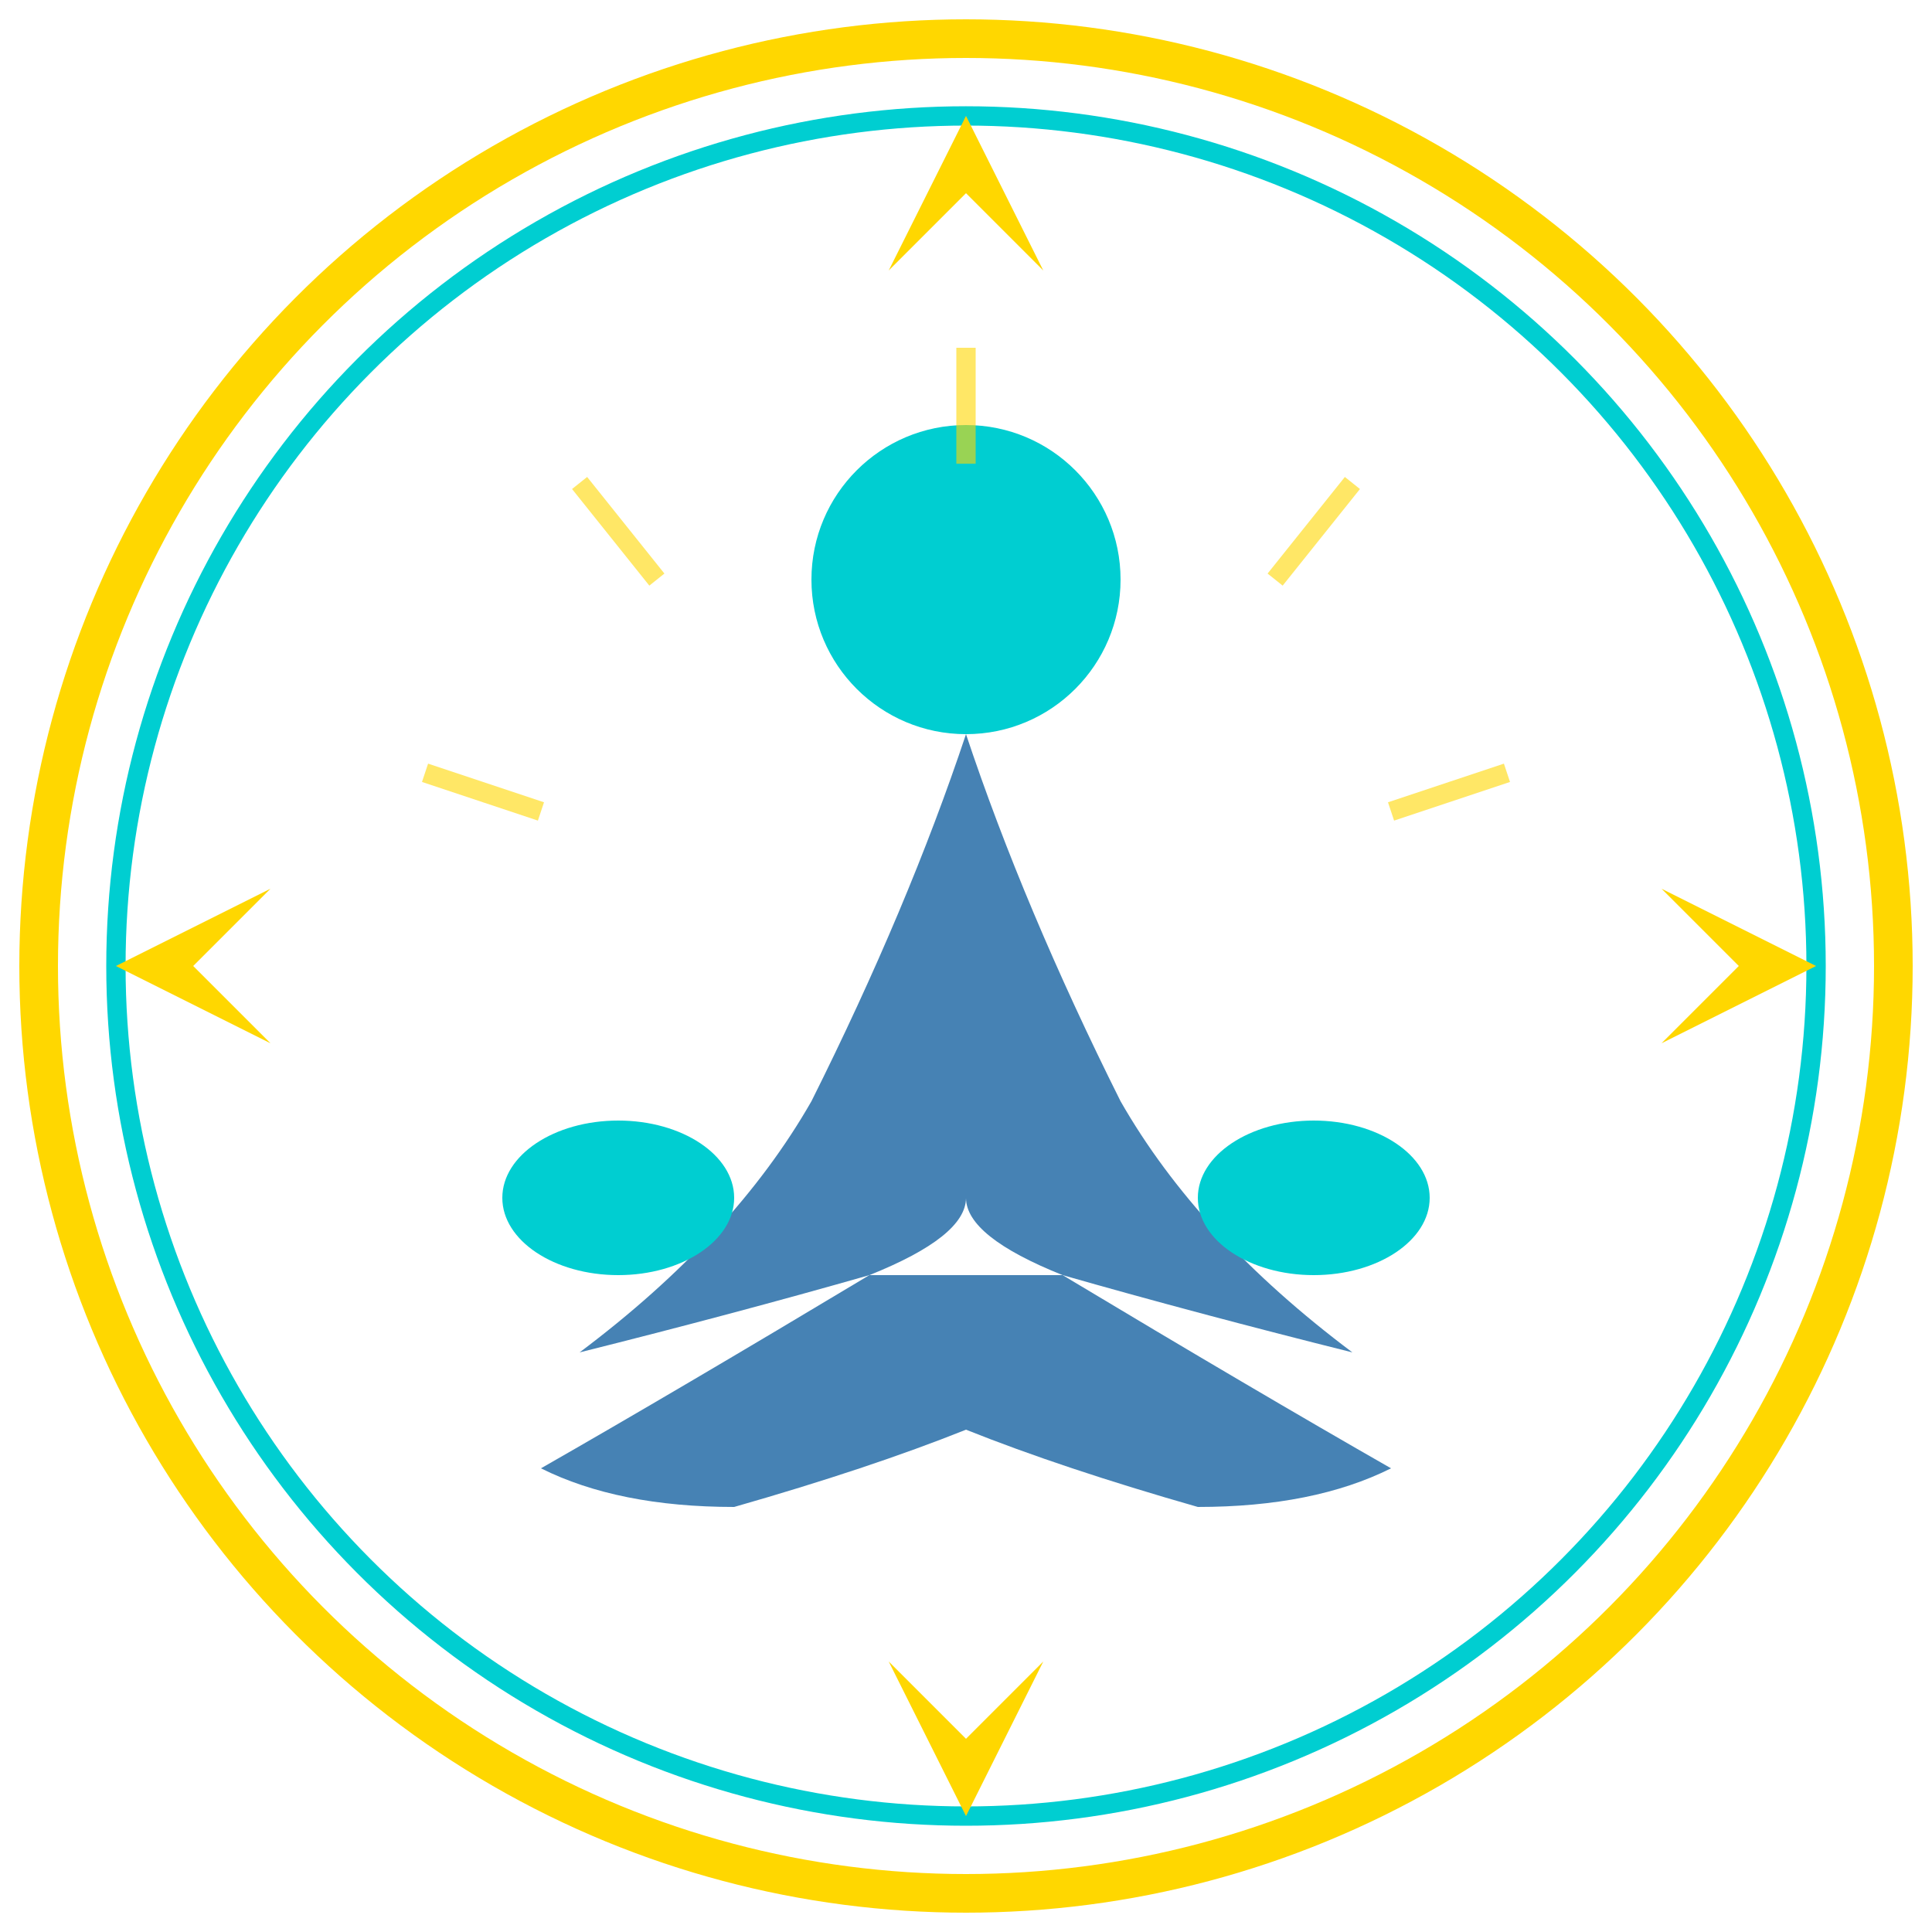 <svg xmlns="http://www.w3.org/2000/svg" viewBox="0 0 100 100">
  <!-- Зовнішнє декоративне коло -->
  <circle cx="50" cy="50" r="48" fill="none" stroke="#FFD700" stroke-width="2"/>
  <circle cx="50" cy="50" r="44" fill="none" stroke="#00CED1" stroke-width="1"/>
  
  <!-- Арт-деко декоративні елементи -->
  <path d="M50 6 L54 14 L50 10 L46 14 Z" fill="#FFD700"/>
  <path d="M50 94 L54 86 L50 90 L46 86 Z" fill="#FFD700"/>
  <path d="M6 50 L14 54 L10 50 L14 46 Z" fill="#FFD700"/>
  <path d="M94 50 L86 54 L90 50 L86 46 Z" fill="#FFD700"/>
  
  <!-- Фігура людини в позі лотоса -->
  <g transform="translate(50, 52)">
    <!-- Голова -->
    <circle cx="0" cy="-22" r="8" fill="#00CED1"/>
    
    <!-- Тіло -->
    <path d="M0 -14 Q-3 -5 -8 5 Q-12 12 -20 18 Q-12 16 -5 14 Q0 12 0 10 Q0 12 5 14 Q12 16 20 18 Q12 12 8 5 Q3 -5 0 -14" fill="#4682B4"/>
    
    <!-- Руки в медитації -->
    <ellipse cx="-18" cy="10" rx="6" ry="4" fill="#00CED1"/>
    <ellipse cx="18" cy="10" rx="6" ry="4" fill="#00CED1"/>
    
    <!-- Ноги схрещені -->
    <path d="M-5 14 Q-15 20 -22 24 Q-18 26 -12 26 Q-5 24 0 22 Q5 24 12 26 Q18 26 22 24 Q15 20 5 14" fill="#4682B4"/>
  </g>
  
  <!-- Декоративні промені -->
  <g stroke="#FFD700" stroke-width="1" opacity="0.6">
    <line x1="50" y1="18" x2="50" y2="24"/>
    <line x1="30" y1="25" x2="34" y2="30"/>
    <line x1="70" y1="25" x2="66" y2="30"/>
    <line x1="22" y1="40" x2="28" y2="42"/>
    <line x1="78" y1="40" x2="72" y2="42"/>
  </g>
</svg>
